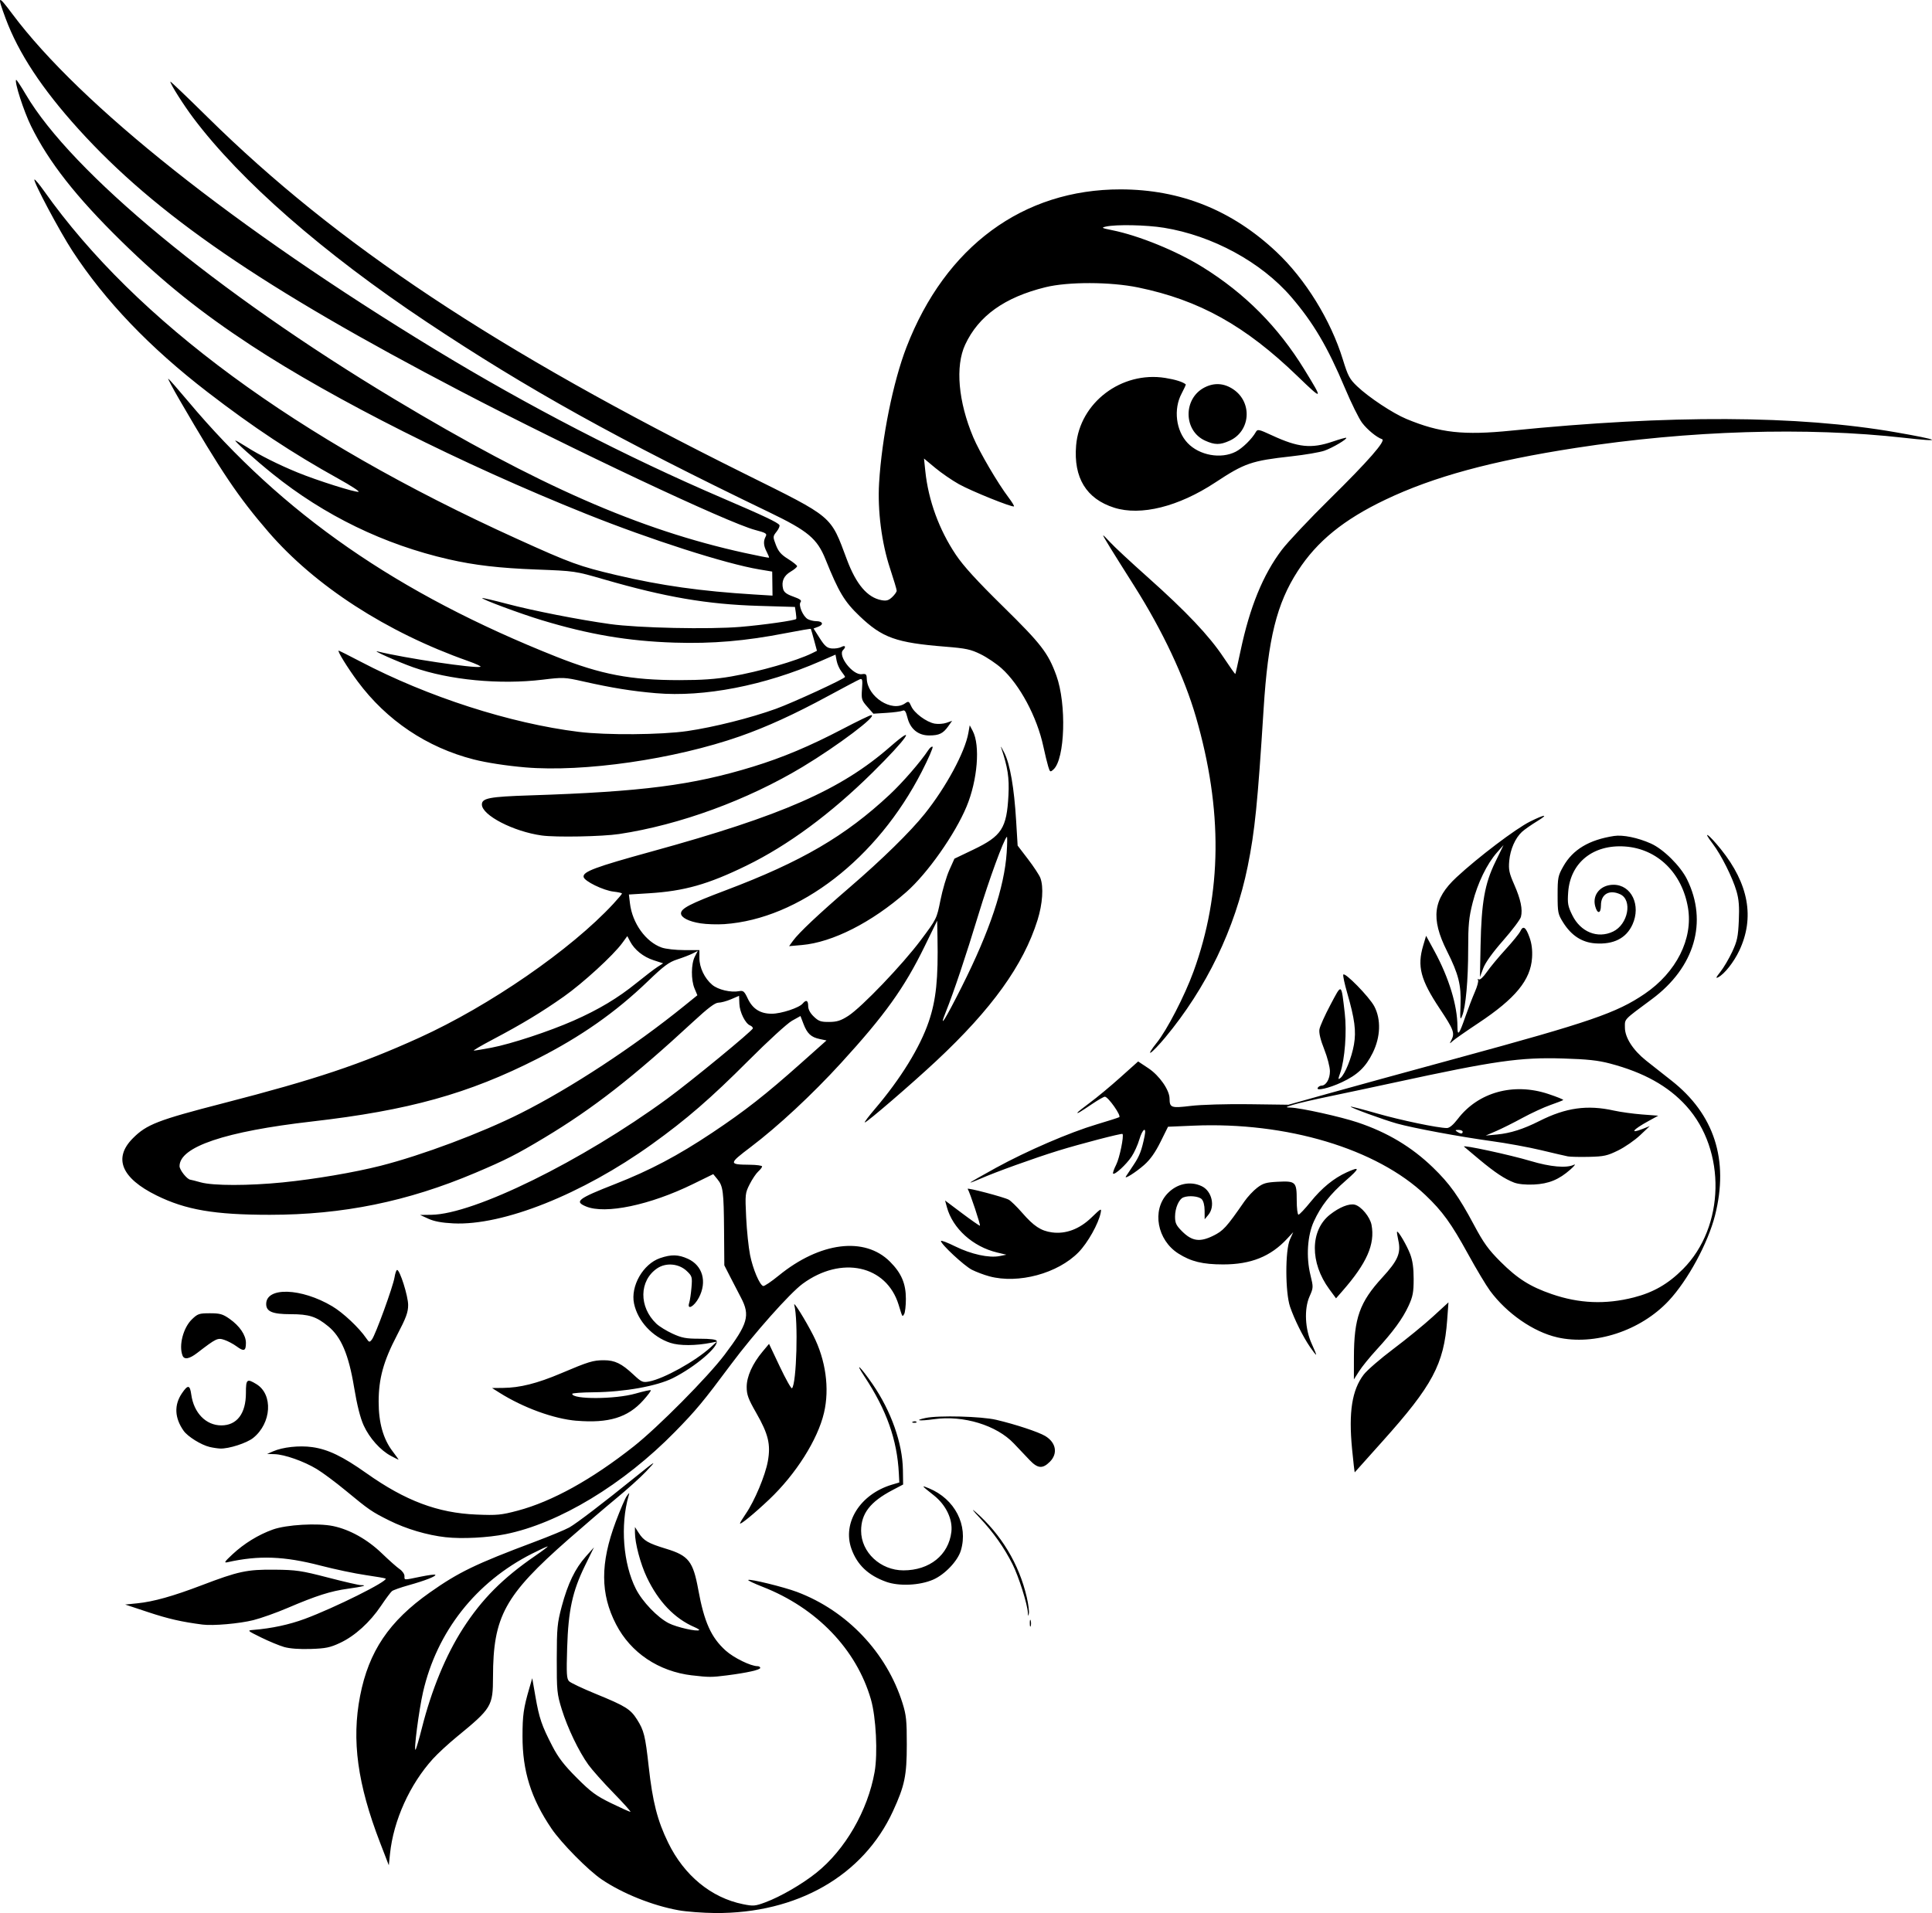 <svg xmlns="http://www.w3.org/2000/svg" xml:space="preserve" id="svg5" version="1.1" viewBox="0 0 524.875 519.847" height="519.847mm" width="524.875mm"><defs id="defs2"></defs><g transform="translate(-234.123,12730.074)" id="layer1"><path id="path127" d="m 418.46,-12210.983 c -7.069,-1.276 -15.204,-4.54 -20.863,-8.369 -3.694,-2.5 -10.95,-9.85 -13.648,-13.825 -5.55,-8.176 -7.888,-15.629 -7.872,-25.087 0,-5.707 0.288,-7.693 1.841,-13.021 l 0.802,-2.756 0.872,5.009 c 1.022,5.865 1.702,7.861 4.572,13.416 1.624,3.146 3.189,5.181 6.651,8.65 3.85,3.858 5.249,4.889 9.346,6.887 2.651,1.292 5.003,2.35 5.229,2.35 0.226,0 -1.841,-2.31 -4.594,-5.134 -2.753,-2.823 -5.822,-6.268 -6.819,-7.653 -2.622,-3.645 -5.663,-9.98 -7.241,-15.083 -1.286,-4.166 -1.369,-4.998 -1.354,-13.701 0.014,-8.436 0.142,-9.714 1.356,-14.274 1.65,-6.167 3.62,-10.249 6.527,-13.523 l 2.223,-2.504 -2.425,4.951 c -3.424,6.99 -4.543,12.141 -4.858,22.369 -0.219,7.09 -0.142,8.4 0.53,9.072 0.432,0.433 3.674,1.968 7.204,3.411 8.121,3.321 9.46,4.152 11.248,6.973 1.888,2.977 2.244,4.412 3.173,12.807 1.061,9.583 2.355,14.65 5.284,20.664 4.344,8.924 11.698,14.972 20.326,16.72 2.825,0.572 3.301,0.533 6.118,-0.522 4.124,-1.542 9.864,-4.867 13.773,-7.976 7.84,-6.24 14.017,-16.913 15.873,-27.432 0.887,-5.033 0.389,-14.88 -0.999,-19.697 -3.921,-13.613 -14.767,-24.894 -29.441,-30.62 -2.274,-0.887 -4.029,-1.72 -3.899,-1.849 0.378,-0.38 9.665,1.896 13.247,3.245 13.584,5.112 24.351,16.463 28.673,30.223 1.016,3.237 1.171,4.748 1.161,11.251 0,8.479 -0.575,11.188 -3.764,18.119 -8.061,17.526 -26.043,27.822 -48.312,27.663 -3.307,-0.03 -7.779,-0.363 -9.94,-0.754 z m -81.076,-18.354 c -6.146,-15.945 -7.769,-27.841 -5.436,-39.87 2.347,-12.11 7.879,-20.322 18.946,-28.123 7.841,-5.527 12.415,-7.741 28.402,-13.74 4.1,-1.539 8.376,-3.313 9.501,-3.941 1.939,-1.085 9.215,-6.642 18.066,-13.799 5.598,-4.526 5.882,-4.668 2.756,-1.374 -1.516,1.596 -5.122,4.847 -8.014,7.226 -2.892,2.38 -8.768,7.41 -13.057,11.178 -17.316,15.212 -20.461,20.949 -20.489,37.384 -0.014,7.949 -0.353,8.51 -9.871,16.313 -2.256,1.848 -5.165,4.536 -6.465,5.972 -6.289,6.95 -10.703,16.723 -11.646,25.778 l -0.325,3.134 z m 11.361,-31.181 c 2.627,-10.4 6.501,-19.787 11.165,-27.046 5.104,-7.943 10.791,-13.663 19.621,-19.731 2.047,-1.406 3.563,-2.556 3.37,-2.556 -0.193,0 -2.093,0.88 -4.221,1.957 -15.263,7.719 -25.856,21.173 -29.628,37.629 -1.126,4.917 -2.602,16.312 -2.026,15.64 0.18,-0.212 0.954,-2.862 1.719,-5.893 z m 73.394,-14.288 c -9.098,-1.074 -16.658,-6.151 -20.647,-13.867 -4.288,-8.292 -4.315,-16.571 -0.099,-27.862 1.221,-3.262 2.575,-6.418 3.011,-7.012 0.738,-1.004 0.774,-1.009 0.505,-0.09 -2.308,8.02 -1.495,18.498 1.966,25.329 1.766,3.484 5.892,7.783 8.964,9.341 2.159,1.093 7.702,2.341 8.236,1.853 0.099,-0.1 -0.459,-0.453 -1.251,-0.794 -5.43,-2.334 -9.834,-6.935 -12.982,-13.566 -1.726,-3.634 -3.219,-9.263 -3.219,-12.145 v -1.504 l 1.015,1.585 c 1.383,2.16 2.536,2.826 7.512,4.344 6.051,1.846 7.273,3.41 8.677,11.101 1.604,8.794 3.495,12.993 7.451,16.55 2.199,1.977 6.812,4.235 8.653,4.235 0.403,0 0.733,0.21 0.733,0.465 0,0.53 -3.527,1.323 -9.015,2.028 -4.212,0.539 -4.914,0.539 -9.516,0 z m -110.829,-7.715 c -1.317,-0.379 -4.136,-1.548 -6.261,-2.594 -3.774,-1.86 -3.823,-1.908 -2.111,-2.049 5.009,-0.409 9.751,-1.426 14.024,-3.011 8.072,-2.994 22.618,-10.246 21.93,-10.935 -0.114,-0.113 -2.555,-0.539 -5.432,-0.954 -2.876,-0.413 -8.385,-1.571 -12.242,-2.574 -9.907,-2.575 -16.788,-2.825 -25.292,-0.92 -1.038,0.233 -0.808,-0.127 1.337,-2.131 3.177,-2.96 7.039,-5.336 10.967,-6.747 3.694,-1.328 12.187,-1.819 16.385,-0.947 4.516,0.938 9.332,3.631 13.249,7.413 1.924,1.857 4.093,3.782 4.82,4.278 0.728,0.494 1.323,1.34 1.323,1.878 0,1.173 -0.327,1.157 4.33,0.196 2.083,-0.43 3.901,-0.669 4.039,-0.531 0.366,0.366 -2.768,1.596 -7.238,2.842 -2.138,0.595 -4.178,1.319 -4.535,1.609 -0.355,0.29 -1.69,2.08 -2.964,3.981 -3.006,4.478 -7.101,8.195 -11.107,10.071 -2.729,1.28 -3.909,1.524 -8.014,1.659 -3.054,0.1 -5.689,-0.1 -7.209,-0.534 z m 202.582,-6.545 c 0,-0.826 0.128,-1.103 0.25,-0.616 0.128,0.487 0.114,1.163 -0.014,1.502 -0.142,0.339 -0.241,-0.06 -0.231,-0.886 z m -224.728,0.456 c -5.694,-0.736 -9.291,-1.556 -14.774,-3.374 l -6.261,-2.074 3.318,-0.336 c 4.377,-0.445 9.677,-1.93 17.433,-4.888 10.018,-3.822 12.329,-4.318 19.818,-4.248 5.9,0.06 7.258,0.254 14.478,2.128 4.383,1.139 8.42,2.069 8.974,2.069 2.033,0 0.478,0.434 -3.515,0.981 -4.678,0.64 -8.581,1.885 -16.41,5.233 -3.018,1.292 -7.188,2.775 -9.267,3.298 -3.768,0.948 -10.947,1.578 -13.794,1.211 z m 224.198,-3.28 c -0.114,-2.288 -2.519,-9.867 -4.149,-13.101 -2.31,-4.58 -5.203,-8.676 -8.907,-12.61 -1.856,-1.969 -2.392,-2.707 -1.231,-1.691 7.057,6.173 11.897,14.209 13.989,23.228 0.43,1.856 0.689,3.85 0.574,4.434 -0.17,0.869 -0.22,0.821 -0.275,-0.26 z m -38.473,-8.342 c -4.888,-1.746 -7.896,-4.599 -9.455,-8.967 -2.526,-7.082 2.398,-14.866 11.027,-17.439 l 1.985,-0.592 -0.128,-2.454 c -0.466,-9.146 -3.324,-17.216 -9.31,-26.291 -2.935,-4.446 -1.086,-2.717 2.189,2.049 5.029,7.319 8.108,16.031 8.224,23.268 l 0.057,3.985 -2.902,1.525 c -6.048,3.177 -8.51,6.371 -8.51,11.039 0,5.854 5.264,10.773 11.521,10.766 7.077,-0.01 12.255,-4.168 12.998,-10.446 0.406,-3.427 -1.455,-7.317 -4.752,-9.93 -3.467,-2.748 -3.521,-2.825 -1.37,-1.939 7.086,2.915 10.756,10.056 8.697,16.927 -0.852,2.843 -4.363,6.531 -7.529,7.907 -3.64,1.583 -9.248,1.843 -12.751,0.592 z m -119.627,-12.109 c -5.09,-0.569 -10.77,-2.25 -15.393,-4.557 -4.767,-2.38 -5.432,-2.835 -11.872,-8.158 -2.713,-2.243 -6.237,-4.864 -7.83,-5.825 -3.522,-2.123 -8.757,-3.967 -11.47,-4.041 l -2.003,-0.06 1.594,-0.698 c 2.66,-1.164 7.151,-1.65 10.676,-1.153 4.286,0.603 8.254,2.516 14.707,7.087 10.587,7.499 19.384,10.81 29.868,11.239 5.666,0.233 6.737,0.128 11.268,-1.075 9.289,-2.469 20.088,-8.456 31.48,-17.448 6.596,-5.209 20.122,-18.854 24.699,-24.918 6.338,-8.396 6.987,-10.672 4.431,-15.523 -0.798,-1.515 -2.14,-4.107 -2.982,-5.76 l -1.532,-3.006 -0.071,-9.382 c -0.085,-10.728 -0.26,-12.133 -1.813,-14.024 l -1.125,-1.372 -5.51,2.699 c -11.689,5.723 -23.834,8.264 -29.065,6.078 -3.221,-1.346 -2.236,-2.106 7.865,-6.067 9.569,-3.753 17.086,-7.726 26.459,-13.98 8.906,-5.944 14.448,-10.288 24.149,-18.933 l 6.87,-6.122 -1.837,-0.388 c -2.36,-0.499 -3.409,-1.477 -4.418,-4.12 l -0.815,-2.132 -2.31,1.291 c -1.288,0.719 -6.534,5.524 -11.85,10.85 -10.216,10.238 -16.862,15.994 -26.209,22.702 -18.949,13.598 -40.466,22.174 -53.949,21.504 -3.108,-0.153 -5.208,-0.545 -6.761,-1.257 l -2.255,-1.035 3.075,-0.04 c 11.568,-0.159 40.885,-14.592 64.038,-31.527 6.438,-4.709 23.291,-18.56 23.291,-19.143 0,-0.27 -0.334,-0.618 -0.741,-0.774 -1.292,-0.497 -2.838,-3.598 -2.926,-5.871 l -0.085,-2.187 -2.172,0.931 c -1.195,0.512 -2.741,0.931 -3.439,0.931 -0.91,0 -2.829,1.448 -6.844,5.164 -16.293,15.077 -27.181,23.57 -40.388,31.509 -7.633,4.587 -10.527,6.059 -18.838,9.58 -18.417,7.802 -35.997,11.389 -55.812,11.389 -15.015,0 -22.816,-1.334 -30.778,-5.265 -9.538,-4.71 -11.785,-10.129 -6.433,-15.517 3.762,-3.786 6.742,-4.94 24.713,-9.574 24.878,-6.414 37.166,-10.525 53.109,-17.764 19.046,-8.646 41.206,-23.938 52.709,-36.369 1.302,-1.405 2.365,-2.673 2.365,-2.815 0,-0.142 -1.015,-0.373 -2.256,-0.513 -2.79,-0.315 -7.956,-2.832 -8.168,-3.982 -0.264,-1.432 3.083,-2.686 18.523,-6.935 35.509,-9.774 51.343,-16.732 64.769,-28.461 7.594,-6.633 4.596,-2.252 -4.816,7.039 -11.356,11.207 -22.937,19.756 -34.245,25.278 -10.418,5.087 -16.837,6.905 -26.481,7.506 l -5.445,0.338 0.284,2.395 c 0.64,5.405 4.306,10.506 8.645,12.026 1.079,0.378 3.821,0.686 6.093,0.685 h 4.131 v 2.156 c 0,2.594 1.407,5.531 3.487,7.282 1.587,1.336 5.053,2.149 7.313,1.716 1.11,-0.211 1.413,0.04 2.333,2.004 1.322,2.813 3.397,4.131 6.507,4.134 2.574,0 7.455,-1.605 8.425,-2.772 0.934,-1.125 1.486,-0.874 1.486,0.676 0,0.919 0.534,1.921 1.536,2.881 1.315,1.258 1.919,1.466 4.183,1.445 2.101,-0.01 3.165,-0.358 5.163,-1.64 3.644,-2.338 14.732,-13.924 19.737,-20.623 4.288,-5.737 4.308,-5.779 5.316,-10.826 0.558,-2.789 1.64,-6.466 2.406,-8.172 l 1.393,-3.105 5.124,-2.453 c 7.725,-3.699 9.082,-5.796 9.55,-14.76 0.25,-4.804 -0.177,-7.585 -1.999,-13.022 -0.184,-0.55 0.222,0.128 0.903,1.511 1.543,3.126 2.641,9.464 3.179,18.343 l 0.415,6.83 2.818,3.687 c 1.55,2.027 3.058,4.322 3.352,5.097 0.923,2.445 0.612,7.046 -0.772,11.461 -3.846,12.257 -12.399,24.153 -27.527,38.292 -6.713,6.272 -18.793,16.67 -19.391,16.69 -0.214,0 1.025,-1.648 2.756,-3.679 6.978,-8.186 12.235,-16.714 14.613,-23.708 2.005,-5.891 2.604,-11.675 2.375,-22.937 l -0.085,-4.507 -3.424,7.012 c -5.507,11.274 -10.796,18.654 -22.696,31.672 -7.868,8.608 -17.092,17.189 -24.561,22.848 -6.003,4.547 -6.013,4.735 -0.26,4.794 1.86,0.01 3.382,0.226 3.382,0.459 0,0.233 -0.476,0.853 -1.056,1.377 -0.581,0.525 -1.627,2.08 -2.324,3.456 -1.224,2.413 -1.256,2.726 -0.954,9.015 0.172,3.583 0.652,8.192 1.065,10.242 0.768,3.813 2.592,8.121 3.559,8.409 0.297,0.09 2.201,-1.193 4.231,-2.848 11.207,-9.135 23.337,-10.651 30.213,-3.775 3.112,3.112 4.333,5.974 4.324,10.132 0,1.863 -0.217,3.719 -0.474,4.123 -0.518,0.819 -0.413,0.997 -1.498,-2.538 -3.292,-10.739 -15.562,-13.424 -26.078,-5.705 -3.464,2.543 -13.25,13.557 -19.463,21.904 -7.532,10.12 -9.482,12.471 -15.208,18.317 -14.02,14.318 -31.542,24.905 -46.039,27.817 -4.814,0.967 -11.815,1.327 -16.209,0.836 z m -44.19,-96.443 c 8.585,-0.863 19.308,-2.688 26.425,-4.495 11.263,-2.862 27.422,-8.92 38.071,-14.275 13.629,-6.852 30.75,-18.089 44.413,-29.152 l 3.602,-2.916 -0.772,-1.848 c -0.985,-2.358 -0.941,-6.677 0.085,-8.666 l 0.798,-1.542 -1.404,0.71 c -0.772,0.39 -2.643,1.112 -4.158,1.601 -2.286,0.74 -3.653,1.755 -8.014,5.953 -8.762,8.433 -18.174,15.032 -30.016,21.051 -18.723,9.515 -34.947,14.029 -61.237,17.043 -23.589,2.705 -35.962,6.88 -35.962,12.136 0,1.042 2.066,3.622 2.953,3.687 0.166,0.01 1.43,0.335 2.807,0.717 3.389,0.941 13.015,0.939 22.407,0 z m 56.545,-36.589 c 5.32,-1.008 15.713,-4.431 22.335,-7.356 6.837,-3.018 12.025,-6.125 17.101,-10.237 2.308,-1.87 4.878,-3.835 5.71,-4.366 l 1.515,-0.967 -2.617,-0.853 c -2.785,-0.907 -5.169,-2.828 -6.375,-5.135 l -0.737,-1.412 -1.398,1.913 c -2.438,3.329 -10.628,10.835 -15.82,14.498 -5.973,4.214 -11.486,7.546 -19.283,11.656 -3.167,1.67 -5.503,3.041 -5.189,3.045 0.314,0 2.455,-0.349 4.758,-0.786 z m 127.874,-16.736 c 7.52,-14.977 11.483,-26.831 12.123,-36.261 0.17,-2.507 0.187,-4.445 0.043,-4.308 -0.873,0.808 -4.838,11.651 -7.669,20.978 -3.471,11.435 -6.741,21.201 -8.907,26.603 -2.043,5.095 -0.17,2.123 4.415,-7.012 z m -60.33,146.004 c 0,-0.18 0.713,-1.364 1.584,-2.63 2.377,-3.453 5.294,-10.414 5.984,-14.271 0.816,-4.568 0.142,-7.367 -3.172,-13.157 -2.161,-3.777 -2.578,-4.912 -2.578,-7.011 0,-2.852 1.563,-6.32 4.341,-9.647 l 1.732,-2.072 2.94,6.207 c 1.619,3.414 3.102,6.048 3.298,5.853 1.248,-1.238 1.722,-18.496 0.622,-22.629 -0.353,-1.332 3.02,4.08 5.145,8.253 3.402,6.674 4.479,14.423 2.929,21.046 -1.709,7.303 -7.645,16.69 -14.894,23.555 -4.043,3.829 -7.932,7.017 -7.932,6.503 z m 166.279,-20.306 c -0.956,-9.949 -0.014,-15.939 3.164,-20.122 0.899,-1.182 4.522,-4.321 8.051,-6.975 3.529,-2.652 8.345,-6.586 10.7,-8.742 l 4.282,-3.919 -0.358,4.875 c -0.875,11.92 -3.987,17.746 -17.575,32.895 -4.076,4.545 -7.462,8.329 -7.523,8.408 -0.057,0.09 -0.395,-2.81 -0.743,-6.42 z m -87.58,3.112 c -1.001,-1.052 -2.935,-3.089 -4.298,-4.529 -4.695,-4.959 -13.699,-7.706 -21.639,-6.603 -4.075,0.568 -5.582,0.361 -2.353,-0.322 3.559,-0.753 15.155,-0.45 19.207,0.499 5.199,1.22 11.469,3.294 13.313,4.402 2.952,1.776 3.487,4.766 1.251,7 -1.961,1.962 -3.292,1.853 -5.481,-0.447 z m -173.509,-1.14 c -2.861,-1.509 -5.851,-4.847 -7.417,-8.277 -0.937,-2.05 -1.804,-5.503 -2.624,-10.438 -1.469,-8.855 -3.501,-13.633 -7.021,-16.518 -3.243,-2.657 -5.196,-3.285 -10.209,-3.285 -4.929,0 -6.639,-0.712 -6.639,-2.765 0,-4.699 9.539,-4.378 17.933,0.605 2.956,1.755 7.282,5.818 9.232,8.67 0.804,1.177 0.899,1.199 1.556,0.37 0.95,-1.2 5.741,-14.367 6.145,-16.882 0.177,-1.111 0.493,-2.019 0.701,-2.019 0.758,0 2.998,7.105 2.998,9.508 0,2.01 -0.532,3.458 -3.023,8.225 -3.688,7.061 -4.99,11.783 -4.99,18.105 0,5.67 1.249,10.11 3.775,13.419 0.98,1.282 1.714,2.32 1.631,2.308 -0.085,-0.01 -1.004,-0.474 -2.05,-1.026 z m -49.269,-2.438 c -2.318,-0.552 -5.964,-2.821 -7.077,-4.404 -2.456,-3.496 -2.616,-6.995 -0.464,-10.171 1.627,-2.4 2.182,-2.331 2.544,0.316 0.687,5.006 3.988,8.396 8.175,8.396 4.235,0 6.674,-3.216 6.674,-8.798 0,-3.771 0.26,-3.99 2.855,-2.408 4.576,2.79 4.11,10.6 -0.872,14.609 -1.753,1.411 -6.637,2.984 -8.976,2.891 -0.7,-0.03 -1.986,-0.222 -2.859,-0.431 z m 99.69,-7.118 c -6.166,-0.513 -14.467,-3.534 -20.972,-7.635 l -2.003,-1.263 3.004,-0.03 c 4.556,-0.04 9.245,-1.216 15.695,-3.949 7.573,-3.209 8.757,-3.571 11.701,-3.571 2.964,0 4.794,0.888 7.982,3.869 2.233,2.088 2.553,2.232 4.282,1.907 4.002,-0.75 12.515,-5.472 16.686,-9.254 l 1.752,-1.59 -1.502,0.301 c -4.239,0.847 -8.694,0.864 -11.17,0.04 -4.877,-1.62 -8.846,-5.919 -9.849,-10.667 -1.002,-4.747 2.458,-10.782 7.086,-12.36 3.051,-1.039 4.941,-0.992 7.537,0.186 4.024,1.827 5.267,6.25 2.976,10.583 -1.288,2.435 -3.277,3.487 -2.612,1.381 0.204,-0.647 0.483,-2.53 0.618,-4.182 0.233,-2.841 0.162,-3.084 -1.278,-4.454 -2.152,-2.046 -5.648,-2.359 -8.056,-0.723 -4.908,3.337 -5.003,10.487 -0.197,15.041 0.782,0.741 2.764,1.962 4.405,2.712 2.521,1.154 3.657,1.364 7.365,1.364 2.881,0 4.461,0.2 4.609,0.585 0.606,1.58 -5.835,7.062 -11.867,10.101 -4.367,2.198 -13.158,3.778 -21.495,3.863 -3.237,0.03 -5.885,0.225 -5.885,0.425 0,1.556 11.696,1.509 17.198,-0.07 2.159,-0.619 4.025,-1.027 4.146,-0.906 0.128,0.128 -0.812,1.366 -2.073,2.769 -4.185,4.655 -9.382,6.239 -18.083,5.517 z m 91.373,0.245 c 0.362,-0.144 0.794,-0.127 0.96,0.04 0.168,0.167 -0.128,0.284 -0.657,0.263 -0.584,-0.03 -0.701,-0.142 -0.302,-0.302 z m 119.805,-17.465 c 0.014,-10.681 1.55,-15.002 7.715,-21.716 4.261,-4.64 5.12,-6.65 4.336,-10.138 -0.266,-1.181 -0.416,-2.216 -0.334,-2.299 0.308,-0.308 2.671,3.727 3.575,6.111 0.657,1.732 0.94,3.773 0.936,6.76 0,3.601 -0.224,4.755 -1.381,7.269 -1.601,3.48 -4.202,7.041 -8.761,12 -1.793,1.948 -3.897,4.544 -4.677,5.77 l -1.417,2.226 z m -318.242,-0.515 c -1.052,-2.739 0.193,-7.538 2.548,-9.821 1.572,-1.523 1.969,-1.658 4.895,-1.658 2.737,0 3.488,0.215 5.348,1.522 2.741,1.927 4.434,4.421 4.434,6.537 0,2.207 -0.535,2.41 -2.51,0.952 -0.913,-0.673 -2.424,-1.475 -3.359,-1.784 -1.826,-0.602 -2.164,-0.44 -7.353,3.545 -2.167,1.664 -3.544,1.906 -4.004,0.707 z m 306.304,-2.337 c -1.905,-2.779 -4.219,-7.442 -5.405,-10.894 -1.332,-3.88 -1.356,-15.333 -0.043,-18.281 l 0.896,-2.004 -1.654,1.783 c -4.484,4.833 -9.834,6.983 -17.383,6.983 -5.543,0 -8.717,-0.773 -12.167,-2.96 -5.758,-3.653 -7.245,-11.717 -2.998,-16.259 2.548,-2.727 6.21,-3.528 9.339,-2.043 2.78,1.319 3.732,5.476 1.789,7.808 l -0.984,1.183 -0.014,-2.344 c 0,-1.442 -0.319,-2.645 -0.803,-3.13 -0.795,-0.794 -3.454,-1.05 -4.951,-0.476 -1.222,0.47 -2.276,2.89 -2.276,5.233 0,1.748 0.308,2.395 1.902,3.989 2.689,2.689 4.804,2.999 8.413,1.234 2.785,-1.363 3.623,-2.283 8.53,-9.364 0.862,-1.243 2.418,-2.909 3.46,-3.704 1.606,-1.226 2.449,-1.471 5.578,-1.63 4.901,-0.247 5.172,0.01 5.172,4.994 0,2.178 0.214,3.946 0.48,3.946 0.263,0 1.752,-1.576 3.309,-3.503 3.035,-3.756 6.278,-6.405 9.796,-8.003 3.691,-1.673 3.633,-1.154 -0.248,2.232 -4.266,3.721 -6.755,6.906 -8.677,11.098 -1.763,3.848 -2.138,9.661 -0.94,14.554 0.819,3.34 0.814,3.471 -0.24,5.85 -1.508,3.411 -1.236,8.916 0.637,12.955 0.735,1.585 1.248,2.881 1.139,2.881 -0.114,0 -0.856,-0.958 -1.66,-2.128 z m 67.161,-2.604 c -6.443,-1.465 -13.693,-6.489 -18.235,-12.638 -1.055,-1.427 -3.744,-5.921 -5.974,-9.982 -4.57,-8.323 -6.948,-11.615 -11.555,-16.004 -13.27,-12.638 -37.751,-19.976 -63.037,-18.895 l -6.926,0.296 -2.054,4.144 c -1.418,2.863 -2.787,4.791 -4.427,6.237 -2.294,2.02 -5.537,4.059 -4.952,3.112 0.158,-0.256 1.079,-1.643 2.049,-3.082 1.651,-2.454 2.22,-3.943 3.033,-7.931 0.545,-2.679 -0.605,-1.883 -1.447,1.001 -0.422,1.447 -1.367,3.531 -2.103,4.632 -1.444,2.165 -4.583,5.056 -5.017,4.622 -0.146,-0.147 0.23,-1.241 0.838,-2.432 0.914,-1.792 2.154,-7.826 1.715,-8.347 -0.202,-0.24 -11.559,2.719 -17.525,4.564 -6.446,1.995 -17,5.799 -20.992,7.563 -1.539,0.682 -2.798,1.157 -2.798,1.059 0,-0.1 3.108,-1.881 6.905,-3.965 8.453,-4.637 20.035,-9.634 27.404,-11.825 3.03,-0.901 5.78,-1.78 6.109,-1.953 0.66,-0.347 -3.003,-5.563 -3.906,-5.563 -0.278,0 -1.789,0.862 -3.358,1.917 -3.51,2.357 -4.104,2.71 -4.104,2.432 0,-0.114 1.52,-1.337 3.38,-2.703 1.859,-1.366 5.574,-4.451 8.256,-6.855 l 4.877,-4.37 2.79,1.852 c 2.981,1.979 5.719,5.903 5.743,8.228 0.028,2.511 0.406,2.643 5.811,1.995 2.81,-0.335 9.616,-0.534 15.722,-0.457 l 10.769,0.142 10.767,-3.017 c 5.923,-1.66 21.699,-5.993 35.06,-9.627 36.162,-9.84 43.326,-12.301 50.964,-17.498 8.575,-5.837 13.151,-14.919 11.757,-23.332 -1.573,-9.492 -8.301,-16.065 -17.086,-16.694 -8.669,-0.621 -14.893,4.378 -15.469,12.422 -0.216,3.03 -0.085,3.795 1.109,6.224 2.249,4.597 6.874,6.47 11.068,4.479 4.104,-1.947 5.369,-8.59 1.934,-10.155 -2.942,-1.34 -5.21,-0.03 -5.21,3.006 0,2.311 -0.971,2.463 -1.565,0.245 -0.835,-3.124 1.475,-5.823 4.986,-5.823 4.864,0 7.52,5.578 5.145,10.807 -1.697,3.735 -5.142,5.478 -10.116,5.119 -3.625,-0.263 -6.5,-2.137 -8.719,-5.683 -1.411,-2.256 -1.502,-2.709 -1.502,-7.451 0,-4.717 0.099,-5.227 1.552,-7.801 2.564,-4.55 6.985,-7.201 13.754,-8.249 2.422,-0.375 6.488,0.459 10.056,2.059 3.393,1.523 8.02,6.113 9.797,9.722 5.696,11.561 2.076,23.932 -9.524,32.539 -7.84,5.818 -7.354,5.31 -7.354,7.717 0,2.746 2.198,6.169 5.801,9.031 1.4,1.113 4.475,3.538 6.835,5.391 11.652,9.15 15.668,21.568 11.848,36.643 -1.91,7.542 -7.431,17.707 -12.618,23.234 -7.642,8.145 -20.085,12.218 -30.259,9.905 z m 20.805,-10.835 c 5.348,-1.367 9.349,-3.673 13.367,-7.707 11.417,-11.464 11.838,-32.234 0.896,-44.323 -4.894,-5.408 -11.54,-9.111 -20.694,-11.528 -3.292,-0.869 -6.157,-1.177 -12.77,-1.376 -11.717,-0.352 -18.468,0.612 -45.816,6.538 -5.646,1.223 -13.648,2.924 -17.779,3.78 -4.133,0.855 -8.527,1.874 -9.766,2.263 -2.105,0.661 -2.152,0.71 -0.696,0.757 2.767,0.08 13.636,2.492 18.242,4.035 8.084,2.709 14.653,6.64 20.447,12.237 4.537,4.384 6.999,7.828 11.138,15.581 2.632,4.935 3.924,6.728 7.214,10.018 4.614,4.614 8.053,6.79 13.923,8.813 7.472,2.576 14.634,2.868 22.295,0.912 z m -32.517,-31.217 c -2.577,-0.991 -5.156,-2.705 -9.461,-6.284 -2.066,-1.716 -3.928,-3.285 -4.14,-3.482 -0.639,-0.602 12.553,2.244 18.104,3.907 5.358,1.604 9.745,1.989 11.737,1.029 0.602,-0.29 0.193,0.274 -0.909,1.254 -3.114,2.765 -5.91,3.918 -9.965,4.107 -2.22,0.1 -4.238,-0.1 -5.367,-0.531 z m 14.579,-7.123 c -0.689,-0.128 -3.957,-0.887 -7.262,-1.684 -3.305,-0.796 -9.39,-1.909 -13.523,-2.473 -8.428,-1.151 -21.197,-3.524 -25.623,-4.762 -3.585,-1.002 -12.783,-4.362 -12.557,-4.588 0.085,-0.09 3.277,0.731 7.082,1.826 6.454,1.855 16.64,3.983 19.064,3.983 0.681,0 1.729,-0.876 2.933,-2.453 5.561,-7.293 15.151,-9.946 24.602,-6.806 2.351,0.781 4.177,1.519 4.056,1.641 -0.128,0.128 -1.68,0.73 -3.463,1.353 -1.783,0.623 -5.203,2.202 -7.6,3.508 -2.397,1.306 -5.626,2.922 -7.177,3.589 l -2.82,1.214 3.121,-0.295 c 3.596,-0.341 7.116,-1.462 11.457,-3.654 7.198,-3.634 13.009,-4.451 20.231,-2.847 1.79,0.398 5.237,0.875 7.661,1.061 l 4.405,0.337 -2.59,1.416 c -4.349,2.378 -5.291,3.612 -1.665,2.179 l 1.955,-0.774 -2.631,2.489 c -1.448,1.369 -4.128,3.227 -5.96,4.127 -2.934,1.446 -3.866,1.651 -7.886,1.744 -2.507,0.06 -5.122,0 -5.811,-0.128 z m -28.548,-6.695 c 0,-0.276 -0.507,-0.499 -1.127,-0.494 -0.911,0 -0.983,0.1 -0.375,0.494 0.971,0.627 1.502,0.627 1.502,0 z m -36.226,42.797 c -5.306,-7.212 -5.236,-15.982 0.16,-20.256 2.551,-2.021 5.236,-3.097 6.765,-2.713 1.738,0.435 4.144,3.344 4.547,5.5 0.985,5.247 -1.281,10.389 -7.916,17.97 l -1.732,1.98 z m -92.366,-3.504 c -1.447,-0.389 -3.583,-1.194 -4.749,-1.788 -2.09,-1.067 -8.399,-6.936 -8.399,-7.813 0,-0.249 1.746,0.412 3.881,1.468 4.316,2.134 9.181,3.2 12.027,2.635 l 1.873,-0.372 -2.504,-0.598 c -6.602,-1.574 -12.09,-6.531 -13.662,-12.334 l -0.487,-1.798 4.56,3.425 c 2.509,1.884 4.715,3.424 4.901,3.424 0.285,0 -2.707,-9.015 -3.321,-10.009 -0.268,-0.432 9.812,2.22 11.143,2.933 0.578,0.31 2.232,1.921 3.676,3.582 3.155,3.626 5.088,4.897 8.074,5.306 3.755,0.515 7.493,-0.892 10.747,-4.045 2.591,-2.508 2.754,-2.593 2.492,-1.275 -0.592,2.954 -3.507,8.15 -6.011,10.714 -5.639,5.774 -16.358,8.668 -24.24,6.545 z m 89.227,-51.236 c 0.197,-0.318 0.647,-0.579 1.002,-0.579 1.238,0 2.301,-1.806 2.301,-3.907 0,-1.146 -0.693,-3.822 -1.548,-5.972 -1.009,-2.541 -1.462,-4.419 -1.302,-5.405 0.128,-0.83 1.482,-3.843 2.997,-6.694 3.128,-5.893 2.909,-6.021 3.884,2.279 0.593,5.046 0.028,12.583 -1.227,16.21 -0.628,1.822 -0.619,1.958 0.085,1.379 1.211,-0.999 3.024,-5.507 3.64,-9.045 0.64,-3.671 0.212,-6.95 -1.831,-14.02 -0.699,-2.415 -1.181,-4.654 -1.073,-4.977 0.298,-0.892 7.091,6.045 8.439,8.616 1.857,3.545 1.697,8.3 -0.427,12.614 -1.918,3.895 -4.143,6.011 -8.429,8.017 -3.447,1.613 -7.104,2.447 -6.51,1.484 z m -43.773,-12.194 c 2.805,-3.478 7.631,-12.82 10.027,-19.415 7.746,-21.311 7.959,-43.913 0.65,-69.139 -3.147,-10.866 -9.075,-23.468 -16.727,-35.56 -6.284,-9.929 -8.479,-13.497 -8.479,-13.784 0,-0.127 0.843,0.69 1.874,1.83 1.029,1.14 5.614,5.409 10.188,9.485 10.557,9.412 16.768,15.978 20.651,21.832 1.687,2.544 3.122,4.57 3.187,4.504 0.071,-0.07 0.704,-2.886 1.418,-6.266 2.52,-11.934 6.098,-20.694 11.217,-27.461 1.63,-2.152 7.546,-8.43 13.149,-13.948 10.343,-10.19 15.207,-15.755 14.092,-16.127 -1.454,-0.484 -3.987,-2.558 -5.423,-4.442 -0.858,-1.125 -2.971,-5.405 -4.696,-9.511 -4.677,-11.124 -8.584,-17.748 -14.579,-24.715 -8.134,-9.449 -21.383,-16.651 -34.565,-18.79 -4.782,-0.775 -12.982,-0.941 -15.762,-0.318 -1.349,0.301 -1.175,0.402 1.682,0.979 7.285,1.468 17.518,5.646 24.592,10.04 11.525,7.158 20.501,16.196 27.651,27.842 5.171,8.419 5.08,8.506 -1.871,1.795 -14.234,-13.746 -26.689,-20.683 -43.29,-24.109 -7.536,-1.556 -19.021,-1.586 -25.19,-0.07 -11.118,2.739 -18.184,7.797 -21.818,15.617 -2.72,5.852 -1.878,15.482 2.196,25.146 1.708,4.048 6.653,12.49 9.596,16.378 0.919,1.214 1.579,2.297 1.47,2.408 -0.378,0.378 -11.575,-4.136 -14.971,-6.035 -1.865,-1.042 -4.759,-3.035 -6.431,-4.427 l -3.041,-2.53 0.359,3.437 c 0.828,7.928 3.742,15.907 8.288,22.693 2.057,3.071 5.686,7.051 12.809,14.051 10.408,10.228 12.272,12.641 14.501,18.783 2.807,7.735 2.354,22.683 -0.775,25.514 -0.889,0.804 -0.957,0.765 -1.442,-0.816 -0.28,-0.913 -0.872,-3.351 -1.315,-5.417 -1.722,-8.035 -6.404,-16.791 -11.359,-21.246 -1.39,-1.25 -3.937,-2.967 -5.659,-3.815 -2.716,-1.337 -3.992,-1.611 -9.599,-2.06 -13.415,-1.074 -17.123,-2.4 -23.352,-8.352 -4.089,-3.905 -5.626,-6.472 -9.207,-15.363 -2.276,-5.653 -4.755,-7.733 -15.228,-12.78 -41.256,-19.88 -65.654,-33.436 -93.158,-51.757 -28.061,-18.692 -50.566,-38.373 -63.371,-55.418 -2.68,-3.568 -6.247,-9.208 -6.247,-9.88 0,-0.171 4.564,4.19 10.143,9.691 35.066,34.59 78.359,63.334 145.943,96.898 24.242,12.039 23.178,11.145 27.734,23.322 2.511,6.711 5.554,10.281 9.373,10.998 1.349,0.253 1.941,0.08 2.916,-0.833 0.673,-0.632 1.224,-1.417 1.224,-1.744 0,-0.327 -0.811,-3.042 -1.802,-6.035 -2.293,-6.925 -3.427,-15.79 -2.976,-23.246 0.748,-12.335 3.799,-27.468 7.441,-36.896 10.566,-27.355 31.674,-42.907 58.19,-42.869 16.26,0.03 30.247,5.64 42.315,16.992 7.861,7.395 14.738,18.526 18.022,29.168 1.415,4.588 1.846,5.393 3.933,7.375 3.158,2.999 9.682,7.319 13.361,8.848 9.101,3.781 15.466,4.488 28.549,3.167 42.942,-4.33 77.79,-4.178 104.409,0.455 12.208,2.124 13.121,2.728 2.27,1.503 -26.472,-2.988 -58.555,-2.002 -89.247,2.746 -22.849,3.535 -38.611,7.823 -51.679,14.057 -11.355,5.417 -18.594,11.309 -23.817,19.386 -5.724,8.85 -8.08,18.344 -9.282,37.421 -1.623,25.718 -2.385,33.268 -4.322,42.822 -3.441,16.964 -11.216,33.085 -22.48,46.608 -1.623,1.946 -3.369,3.763 -3.881,4.037 -0.512,0.276 0.216,-0.922 1.619,-2.66 z m 80.068,-0.748 c 0.988,-1.913 0.647,-2.835 -3.176,-8.582 -5.195,-7.812 -6.153,-11.472 -4.481,-17.104 l 0.794,-2.67 2.289,4.206 c 3.906,7.177 6.225,14.78 6.225,20.403 0,2.832 0.457,2.27 2.171,-2.672 0.764,-2.203 1.921,-5.214 2.568,-6.69 0.649,-1.476 1.034,-2.918 0.856,-3.207 -0.183,-0.295 -0.085,-0.377 0.223,-0.187 0.312,0.194 1.232,-0.659 2.151,-1.993 0.882,-1.282 3.176,-4.048 5.097,-6.146 1.921,-2.097 3.731,-4.326 4.022,-4.954 0.761,-1.635 1.484,-1.15 2.494,1.674 0.606,1.691 0.823,3.442 0.689,5.544 -0.386,6.044 -4.518,11.068 -14.595,17.752 -3.307,2.194 -6.434,4.377 -6.952,4.854 -0.903,0.832 -0.918,0.822 -0.375,-0.228 z m 2.492,-9.593 c 0.207,-5.381 -0.542,-8.361 -3.676,-14.599 -4.479,-8.916 -3.806,-14.134 2.584,-20.071 5.852,-5.437 16.083,-13.189 19.95,-15.119 4.083,-2.035 5.239,-2.116 2.005,-0.142 -1.654,1.01 -3.535,2.329 -4.181,2.929 -1.823,1.693 -3.167,4.752 -3.449,7.844 -0.219,2.415 -0.028,3.351 1.369,6.52 1.753,3.993 2.314,6.708 1.806,8.732 -0.177,0.706 -2.35,3.592 -4.829,6.418 -2.875,3.275 -4.833,6.005 -5.408,7.541 l -0.902,2.407 0.175,-8.668 c 0.234,-11.626 1.129,-16.693 3.986,-22.575 l 2.248,-4.624 -1.772,2.003 c -2.732,3.09 -5.26,8.293 -6.604,13.594 -1.036,4.085 -1.222,6.006 -1.225,12.64 0,8.506 -0.657,15.76 -1.633,18.153 -0.542,1.331 -0.596,0.969 -0.444,-2.986 z m 70.603,-8.977 c 0.882,-1.115 2.317,-3.549 3.189,-5.412 1.367,-2.922 1.616,-4.086 1.81,-8.473 0.172,-3.848 0.014,-5.802 -0.627,-8.023 -1.087,-3.744 -4.181,-9.907 -6.488,-12.929 -2.984,-3.91 -1.097,-2.621 2.249,1.537 7.546,9.376 9.22,18.603 4.997,27.533 -1.486,3.14 -3.994,6.325 -5.703,7.239 -0.788,0.422 -0.653,0.07 0.574,-1.472 z m -251.961,-8.428 c 1.572,-2.169 6.975,-7.263 15.404,-14.519 8.829,-7.6 16.473,-15.095 20.396,-19.996 5.794,-7.239 10.918,-16.738 11.848,-21.958 l 0.37,-2.082 0.812,1.535 c 2.079,3.928 1.31,13.384 -1.671,20.543 -3.149,7.566 -10.641,18.197 -16.369,23.231 -9.416,8.273 -20.054,13.672 -28.373,14.399 l -3.471,0.304 z m -25.113,-4.74 c -3.182,-0.491 -5.31,-1.575 -5.31,-2.703 0,-1.346 2.482,-2.63 12.105,-6.261 20.599,-7.775 32.537,-14.743 44.613,-26.039 3.511,-3.284 8.331,-8.838 10.466,-12.062 0.451,-0.682 0.977,-1.091 1.167,-0.908 0.19,0.184 -1.136,3.226 -2.947,6.761 -12.109,23.643 -33.314,40.022 -53.633,41.426 -1.929,0.128 -4.836,0.04 -6.461,-0.214 z m -43.123,-23.871 c -7.705,-1.065 -16.279,-5.502 -16.279,-8.424 0,-1.725 2.081,-2.121 13.023,-2.476 30.491,-0.989 44.143,-2.745 60.616,-7.799 8.063,-2.474 15.462,-5.587 24.396,-10.262 3.926,-2.056 7.405,-3.737 7.735,-3.737 1.915,0 -9.083,8.293 -18.622,14.04 -15.001,9.038 -33.41,15.78 -49.856,18.259 -4.584,0.691 -17.176,0.93 -21.013,0.399 z m -4.508,-18.512 c -5.042,-0.427 -10.55,-1.276 -13.983,-2.155 -12.722,-3.254 -23.651,-10.596 -31.514,-21.167 -2.744,-3.691 -5.646,-8.393 -5.179,-8.393 0.142,0 2.811,1.337 5.933,2.974 18.28,9.579 40.682,16.795 59.266,19.092 7.523,0.93 22.379,0.82 29.524,-0.221 7.185,-1.048 17.216,-3.566 24.066,-6.045 4.682,-1.694 18.783,-8.202 18.783,-8.67 0,-0.114 -0.446,-0.777 -0.99,-1.468 -0.544,-0.69 -1.129,-2.005 -1.3,-2.921 l -0.312,-1.665 -4.083,1.782 c -15.21,6.637 -31.648,9.833 -44.735,8.695 -6.595,-0.572 -11.865,-1.425 -19.7,-3.187 -5.085,-1.144 -5.449,-1.16 -11.018,-0.485 -11.646,1.411 -25.389,0.1 -35.154,-3.35 -4.131,-1.459 -11.592,-4.787 -9.673,-4.313 7.381,1.822 26.421,4.664 27.912,4.167 0.309,-0.1 -1.224,-0.816 -3.407,-1.587 -22.082,-7.789 -41.551,-20.39 -54.235,-35.103 -8.171,-9.479 -12.762,-16.301 -24.043,-35.718 -1.971,-3.392 -3.369,-6.036 -3.109,-5.875 0.261,0.162 2.66,2.9 5.331,6.087 25.67,30.628 56.962,52.341 100.135,69.482 12.104,4.805 20.153,6.335 33.366,6.339 6.079,0 9.88,-0.267 14.094,-0.998 7.691,-1.336 17.728,-4.225 21.97,-6.324 l 1.316,-0.65 -0.781,-2.899 c -0.429,-1.594 -0.828,-2.969 -0.884,-3.054 -0.057,-0.08 -3.116,0.436 -6.796,1.154 -10.939,2.138 -19.967,2.908 -30.23,2.58 -12.557,-0.403 -23.183,-2.201 -36.096,-6.108 -5.758,-1.742 -16.433,-5.711 -16.144,-6.002 0.099,-0.08 3.094,0.609 6.67,1.556 7.126,1.885 19.476,4.31 28.058,5.51 7.617,1.065 26.897,1.479 35.438,0.762 6.189,-0.518 14.758,-1.735 15.123,-2.145 0.071,-0.09 0.028,-0.858 -0.099,-1.714 l -0.237,-1.556 -9.846,-0.294 c -13.944,-0.413 -25.341,-2.365 -42.001,-7.189 -7.882,-2.283 -7.95,-2.293 -18.429,-2.692 -10.069,-0.385 -16.73,-1.16 -23.79,-2.77 -17.511,-3.995 -33.751,-11.877 -47.838,-23.221 -4.718,-3.797 -10.583,-9.053 -10.106,-9.053 0.18,0 1.519,0.762 2.976,1.693 3.514,2.249 8.679,4.845 13.899,6.984 5.306,2.177 15.817,5.5 16.584,5.245 0.315,-0.1 -2.104,-1.677 -5.377,-3.493 -12.638,-7.012 -23.187,-13.993 -35.648,-23.592 -15.708,-12.1 -27.8,-24.727 -36.688,-38.309 -3.458,-5.286 -10.771,-19.036 -10.35,-19.458 0.128,-0.127 1.322,1.295 2.649,3.168 24.973,35.247 68.547,67.297 128.429,94.465 14.676,6.659 16.929,7.479 27.085,9.869 12.114,2.848 22.917,4.37 37.31,5.256 l 5.046,0.311 -0.043,-3.266 -0.043,-3.265 -3.507,-0.587 c -9.137,-1.529 -29.525,-8.071 -47.08,-15.105 -33.717,-13.51 -68.424,-30.97 -90.935,-45.744 -13.683,-8.978 -23.894,-17.171 -35.202,-28.244 -12.377,-12.12 -19.862,-21.656 -24.639,-31.4 -1.989,-4.053 -4.562,-12.035 -4.046,-12.549 0.099,-0.1 1.281,1.67 2.612,3.943 12.41,21.166 51.891,53.82 100.1,82.791 39.001,23.437 66.567,35.547 95.182,41.818 3.58,0.785 6.572,1.37 6.646,1.299 0.071,-0.07 -0.207,-0.781 -0.623,-1.579 -0.877,-1.682 -0.96,-2.905 -0.283,-4.171 0.426,-0.794 0.085,-1.005 -2.879,-1.787 -7.408,-1.96 -49.872,-21.971 -79.991,-37.697 -53.871,-28.129 -82.78,-47.96 -103.817,-71.22 -9.941,-10.99 -16.313,-20.674 -19.812,-30.108 -2.355,-6.351 -2.131,-6.498 1.824,-1.203 18.5,24.763 60.485,58.101 114.795,91.151 25.295,15.394 51.98,29.199 78.132,40.422 11.327,4.861 15.045,6.622 15.483,7.333 0.153,0.248 -0.195,1.053 -0.774,1.789 -1.029,1.309 -1.034,1.388 -0.179,3.626 0.677,1.773 1.423,2.629 3.314,3.805 1.342,0.833 2.439,1.715 2.439,1.959 0,0.243 -0.789,0.908 -1.756,1.479 -1.87,1.102 -2.553,2.662 -2.049,4.67 0.23,0.92 0.94,1.458 2.78,2.111 1.812,0.644 2.34,1.037 1.975,1.478 -0.676,0.813 0.657,3.945 1.98,4.653 0.556,0.299 1.576,0.541 2.266,0.541 1.773,0 2.123,0.91 0.576,1.5 l -1.3,0.494 1.679,2.635 c 1.366,2.142 1.972,2.663 3.25,2.789 0.865,0.08 2.033,-0.1 2.597,-0.393 1.082,-0.579 1.389,-0.07 0.495,0.817 -1.529,1.53 2.639,6.905 5.088,6.56 1.125,-0.158 1.309,0 1.343,1.191 0.142,4.942 6.812,9.261 10.411,6.74 0.928,-0.651 1.065,-0.585 1.674,0.79 0.822,1.856 4.106,4.295 6.35,4.717 0.924,0.173 2.372,0.07 3.217,-0.22 l 1.536,-0.536 -1.058,1.485 c -1.401,1.968 -2.476,2.485 -5.173,2.485 -2.986,0 -5.127,-1.753 -5.902,-4.836 -0.447,-1.773 -0.73,-2.159 -1.373,-1.874 -0.446,0.198 -2.401,0.458 -4.346,0.578 l -3.535,0.222 -1.653,-1.883 c -1.548,-1.762 -1.64,-2.071 -1.44,-4.827 0.182,-2.516 0.099,-2.9 -0.572,-2.649 -0.432,0.163 -4.296,2.2 -8.589,4.53 -9.146,4.962 -16.738,8.433 -24.02,10.983 -17.808,6.233 -42.386,9.786 -58.326,8.432 z m 160.02,-70.563 c -7.577,-2.398 -11.089,-8.137 -10.354,-16.919 0.974,-11.628 12.336,-20.242 24.201,-18.347 2.756,0.44 4.75,1.063 5.581,1.745 0.085,0.07 -0.427,1.195 -1.127,2.511 -2.252,4.237 -1.54,10.087 1.636,13.432 3.194,3.368 9.027,4.423 13.063,2.364 1.82,-0.928 4.421,-3.475 5.476,-5.361 0.457,-0.815 0.795,-0.744 4.425,0.936 7.099,3.286 10.655,3.647 16.45,1.671 1.928,-0.658 3.583,-1.119 3.677,-1.027 0.335,0.331 -3.713,2.723 -5.919,3.499 -1.234,0.434 -5.269,1.124 -8.967,1.534 -10.868,1.206 -12.681,1.829 -20.714,7.123 -9.971,6.572 -20.207,9.125 -27.428,6.839 z m 24.678,-18.231 c -5.903,-2.679 -5.986,-11.447 -0.142,-14.446 2.665,-1.365 5.337,-1.181 7.862,0.544 5.215,3.565 4.627,11.352 -1.051,13.932 -2.599,1.18 -4.025,1.174 -6.676,-0.03 z" style="fill:#000000;stroke-width:1"></path></g></svg>
